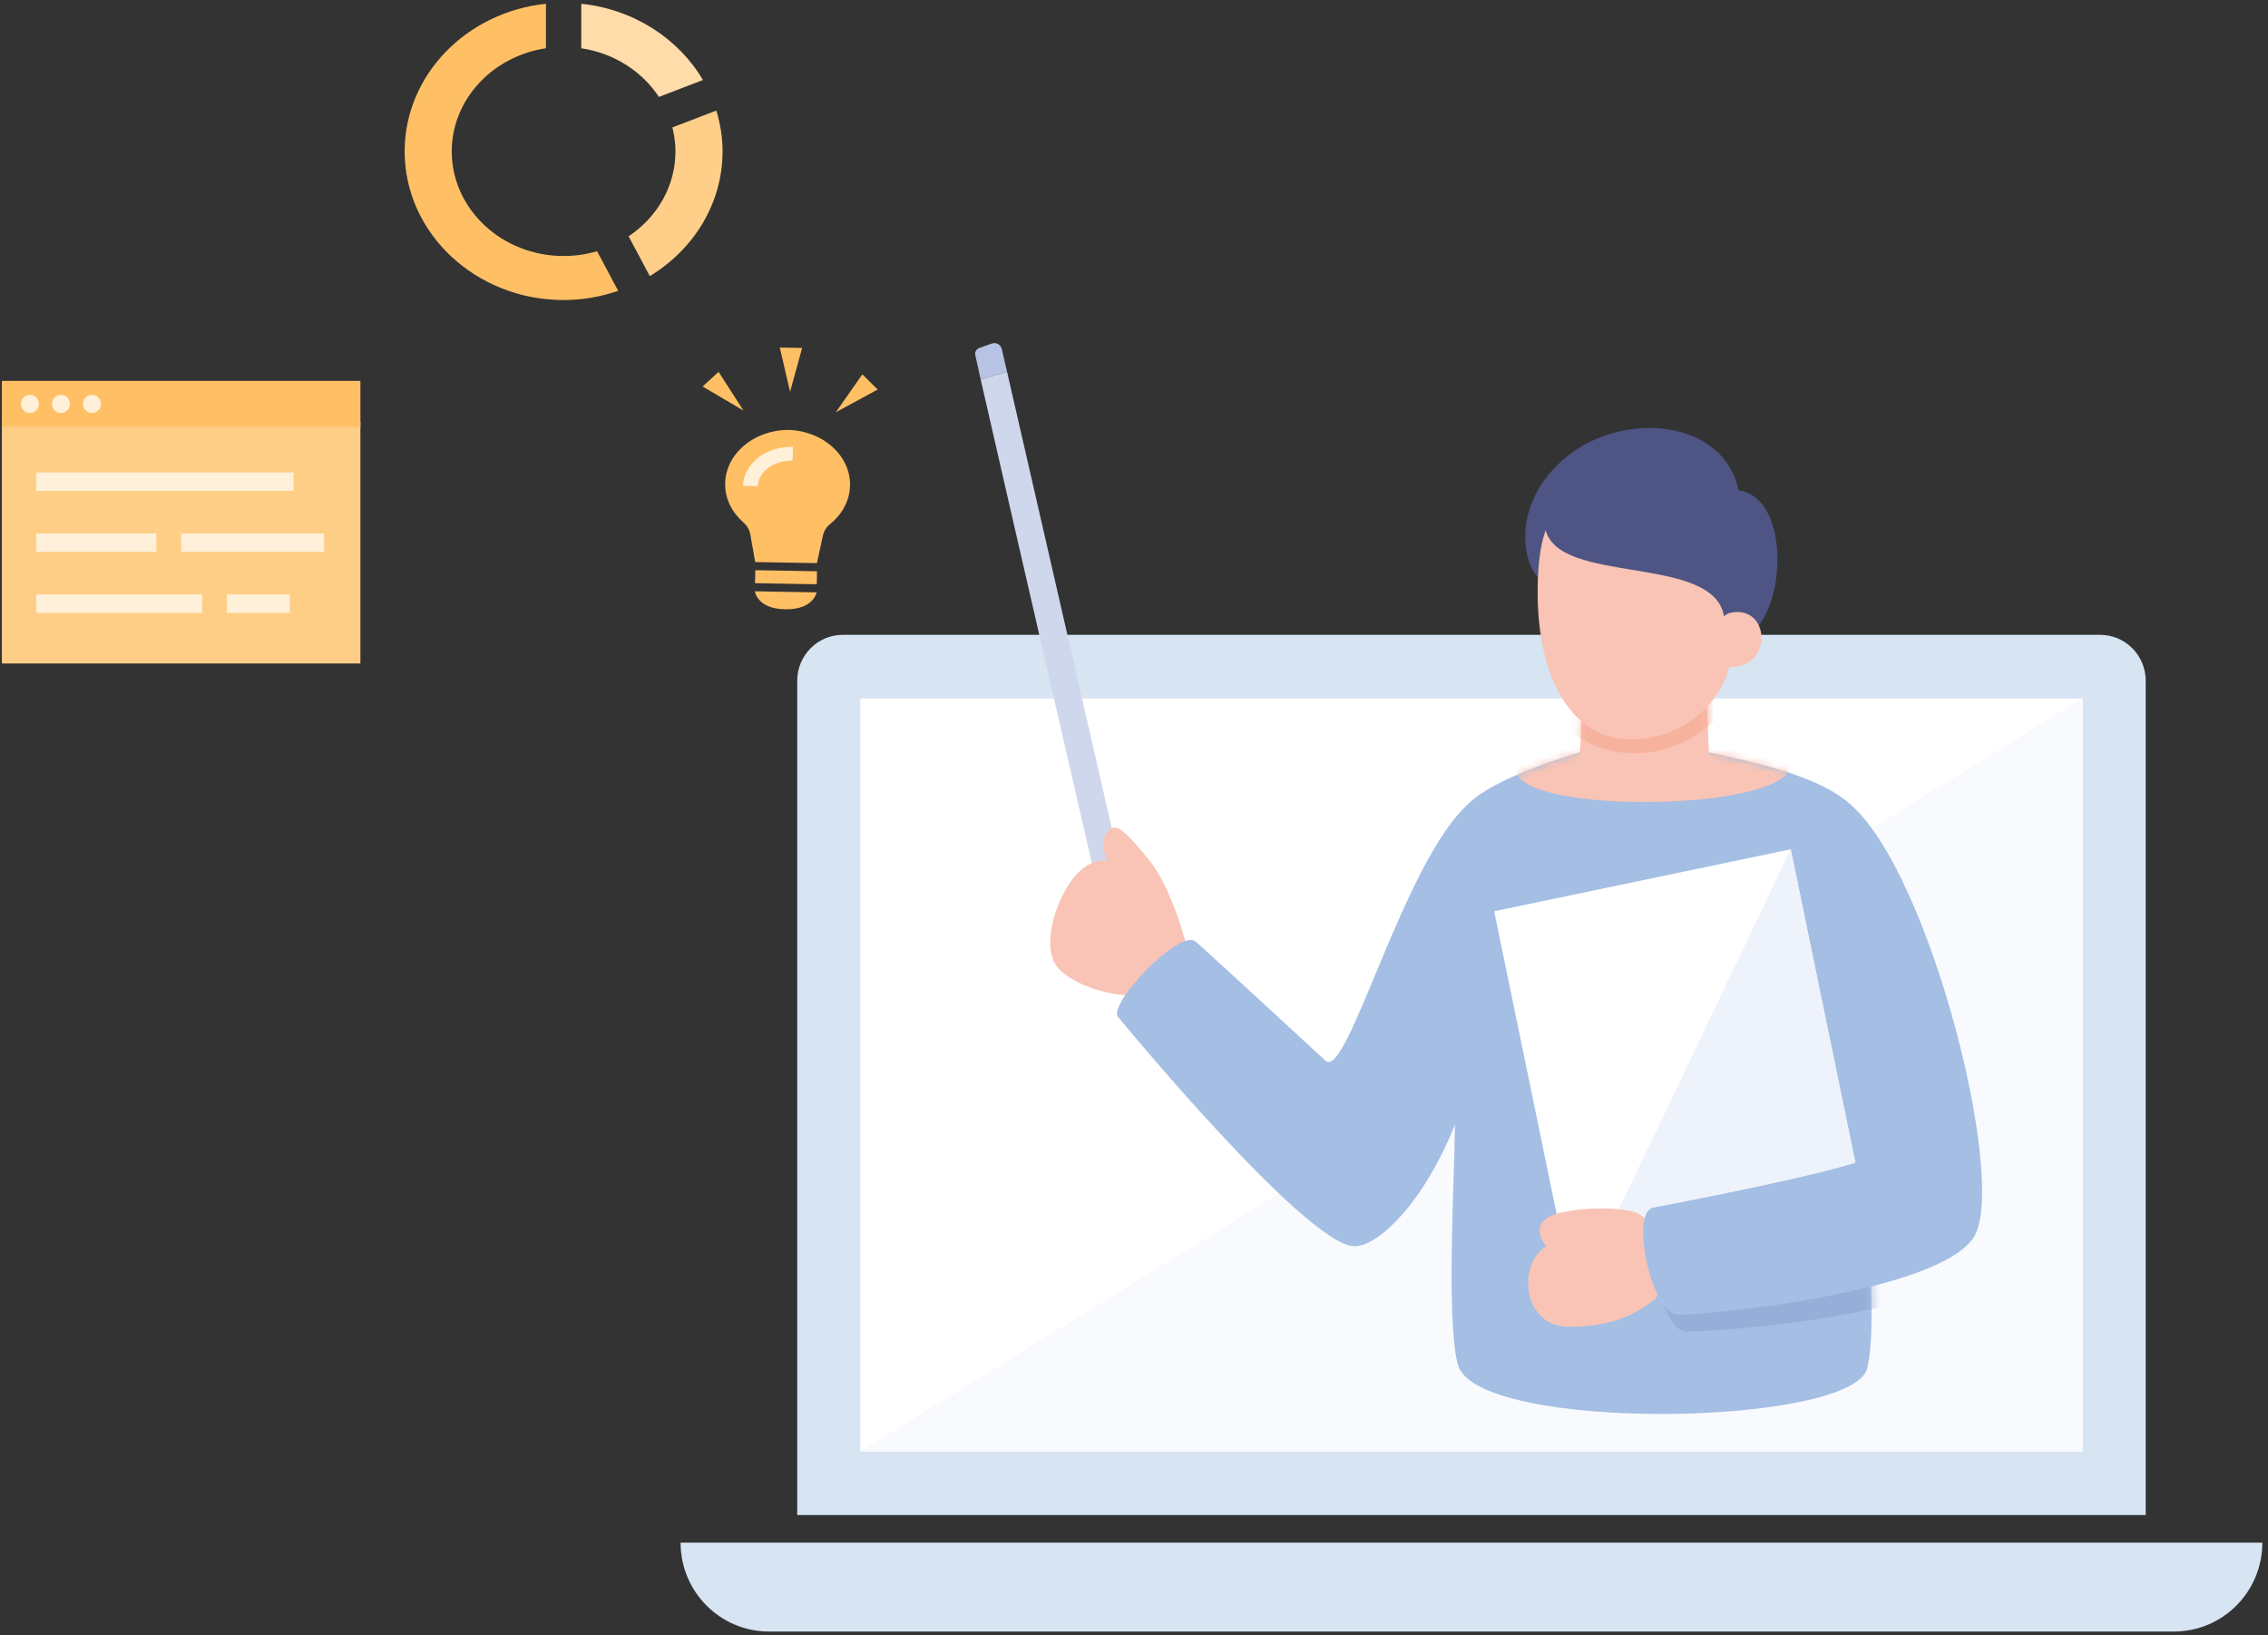 <svg width="301" height="217" viewBox="0 0 301 217" fill="none" xmlns="http://www.w3.org/2000/svg">
<rect x="0" y="0" width="301" height="217" fill="#333333" stroke="none"/>
<path d="M111.858 84.24H278.716C282.057 84.24 284.77 86.97 284.77 90.334V201.045H105.804V90.334C105.804 86.971 108.516 84.24 111.858 84.24Z" fill="#D7E4F2"/>
<path d="M276.4 92.68H114.173V192.605H276.4V92.68Z" fill="white"/>
<path d="M276.4 192.605H114.173L276.4 92.68V192.605Z" fill="#F8FAFD"/>
<path d="M90.323 204.701C90.323 211.217 95.572 216.5 102.045 216.5H288.528C295.002 216.5 300.25 211.217 300.25 204.701H90.323Z" fill="#D7E4F2"/>
<path d="M208.127 60.442C200.118 66.806 202.172 75.465 204.558 76.966C216.922 84.741 229.713 88.256 233.57 82.803C237.218 77.645 236.782 65.855 230.748 65.071C228.704 55.569 215.524 54.564 208.127 60.442Z" fill="#4E5584"/>
<path d="M228.195 100.129C232.846 101.193 242.634 103.223 246.111 107.357C249.614 111.506 251.991 128.045 251.593 152.372C251.552 154.89 247.922 159.364 248.006 161.757C248.296 170.027 248.765 177.256 247.838 181.484C246.113 189.343 195.959 190.145 193.481 181.085C191.886 175.236 193.081 155.016 193.081 150.042C193.081 130.9 190.536 111.137 194.933 106.629C198.143 103.338 207.852 100.342 210.043 99.725C212.867 98.931 223.772 99.117 228.195 100.128L228.195 100.129Z" fill="#A4BEE4"/>
<mask id="mask0_255_1083" style="mask-type:luminance" maskUnits="userSpaceOnUse" x="191" y="99" width="61" height="89">
<path d="M228.195 100.129C232.846 101.193 242.634 103.223 246.111 107.357C249.614 111.506 251.991 128.045 251.593 152.372C251.552 154.89 247.922 159.364 248.006 161.757C248.296 170.027 248.765 177.256 247.838 181.484C246.113 189.343 195.959 190.145 193.481 181.085C191.886 175.236 191.505 154.817 191.505 149.843C191.505 130.701 190.536 111.137 194.933 106.629C198.143 103.338 207.852 100.342 210.043 99.725C212.867 98.931 223.772 99.117 228.195 100.128L228.195 100.129Z" fill="white"/>
</mask>
<g mask="url(#mask0_255_1083)">
<path d="M223.958 176.694C228.629 176.694 258.111 174.481 262.786 167.272C267.57 159.893 257.637 119.157 249.587 111.888C245.036 107.778 244.153 110.466 244.626 114.277C245.029 117.517 254.332 154.555 251.945 155.338C247.589 157.498 220.848 162.839 220.848 162.839C217.697 163.389 220.378 177.012 223.958 176.693V176.694Z" fill="#96AFD9"/>
</g>
<mask id="mask1_255_1083" style="mask-type:luminance" maskUnits="userSpaceOnUse" x="192" y="99" width="60" height="89">
<path d="M228.195 100.129C232.846 101.193 242.634 103.223 246.111 107.357C249.614 111.506 251.991 128.045 251.593 152.372C251.552 154.89 247.922 159.364 248.006 161.757C248.296 170.027 248.765 177.256 247.838 181.484C246.113 189.343 195.959 190.145 193.481 181.085C191.886 175.236 193.081 155.016 193.081 150.042C193.081 130.9 190.536 111.137 194.933 106.629C198.143 103.338 207.852 100.342 210.043 99.725C212.867 98.931 223.772 99.117 228.195 100.128L228.195 100.129Z" fill="white"/>
</mask>
<g mask="url(#mask1_255_1083)">
<path d="M201.398 102.839C204.048 107.818 233.731 107.559 237.348 102.455C237.744 100.261 227.268 97.028 217.868 97.603C208.469 98.177 200.249 100.68 201.398 102.839V102.839Z" fill="#F9C4B5"/>
</g>
<path d="M237.658 112.695L198.301 120.924L208.996 172.746L248.352 164.517L237.658 112.695Z" fill="white"/>
<path d="M248.351 164.517L208.995 172.746L237.657 112.695L248.351 164.517Z" fill="#EEF2FB"/>
<path d="M205.209 165.38C201.326 167.794 202.041 176.056 208.24 176.056C214.439 176.056 217.294 174.143 219.479 172.521C221.665 170.899 220.744 162.411 217.194 160.942C214.808 159.955 207.643 160.279 205.53 161.496C203.022 162.942 205.209 165.38 205.209 165.38Z" fill="#F9C4B5"/>
<path d="M222.825 174.448C227.495 174.448 257.26 171.412 261.935 164.203C266.719 156.825 255.338 112.523 244.311 105.812C239.078 102.627 242.716 112.665 243.189 116.476C243.591 119.716 250.983 152.652 248.595 153.436C244.239 155.595 219.411 160.253 219.411 160.253C216.26 160.803 219.243 174.768 222.824 174.449L222.825 174.448Z" fill="#A4BEE4"/>
<path d="M226.425 88.407C226.425 88.407 226.672 98.889 226.881 101.113C227.017 102.557 209.66 102.677 209.66 100.233C209.788 98.473 210.01 91.538 210.01 91.538C210.113 89.334 226.203 85.278 226.425 88.407Z" fill="#F9C4B5"/>
<mask id="mask2_255_1083" style="mask-type:luminance" maskUnits="userSpaceOnUse" x="209" y="88" width="18" height="16">
<path d="M226.424 89.191C226.424 89.191 226.723 99.67 226.881 101.897C227.016 103.817 209.473 104.6 209.66 101.016C209.789 99.257 210.01 92.322 210.01 92.322C210.113 90.118 226.202 86.062 226.424 89.191H226.424Z" fill="white"/>
</mask>
<g mask="url(#mask2_255_1083)">
<path d="M231.553 90.064C224.312 105.495 200.864 103.706 202.132 79.033C202.542 71.047 205.681 65.373 214.669 64.879C225.747 64.269 235.368 77.763 231.553 90.064Z" fill="#F7B29E"/>
</g>
<path d="M229.601 88.071C228.509 93.383 222.938 98.552 215.602 98.064C208.558 97.595 203.594 89.856 204.106 76.711C204.408 68.945 206.817 64.227 215.397 63.937C225.973 63.579 232.414 74.821 229.601 88.071Z" fill="#F9C4B5"/>
<path d="M232.613 79.39C233.225 71.295 229.556 62.549 220.824 60.183C214.54 58.481 203.715 63.251 205.078 70.108C206.605 77.798 227.657 73.374 228.825 81.929C229.322 85.574 232.408 82.101 232.613 79.39Z" fill="#4E5584"/>
<path d="M229.626 88.504C235.343 88.631 234.966 80.17 229.622 81.324C227.116 81.865 227.484 88.456 229.626 88.504Z" fill="#F9C4B5"/>
<path d="M133.652 49.33L130.166 50.343L130.15 50.34C129.827 48.887 129.583 47.792 129.438 47.131C129.348 46.72 129.578 46.312 129.973 46.173L131.643 45.586C132.207 45.388 132.817 45.726 132.953 46.312L133.652 49.33Z" fill="#B7C3E4"/>
<path d="M149.212 117.142L149.285 117.198L146.363 120.833C146.363 120.833 133.638 65.699 130.15 50.341L130.166 50.343L133.652 49.331L149.212 117.142Z" fill="#CFD7ED"/>
<path d="M149.258 115.034C152.058 116.683 156.189 122.365 156.748 124.428C157.43 126.947 156.621 130.032 154.138 131.398C151.18 133.025 143.94 131.79 140.683 128.737C138.35 126.549 139.763 121.907 140.245 120.604C140.864 118.934 143.76 111.798 149.258 115.034V115.034Z" fill="#F9C4B5"/>
<path d="M157.633 126.131C157.633 126.131 155.774 118.206 152.555 114.204C150.52 111.672 149.003 110.028 148.181 109.847C146.588 109.496 145.405 112.724 147.756 115.345C150.219 118.09 156.701 128.945 157.633 126.131Z" fill="#F9C4B5"/>
<path d="M148.39 134.953C146.978 133.214 156.613 123.138 158.687 124.954C161.183 127.139 175.926 140.767 175.926 140.767C178.842 143.347 186.292 114.203 194.932 106.629C198.016 103.926 199.533 127.487 195.05 143.454C191.093 157.55 183.296 165.598 179.637 165.364C173.054 164.943 148.39 134.953 148.39 134.953V134.953Z" fill="#A4BEE4"/>
<path d="M47.833 55.971H0.25V88.045H47.833V55.971Z" fill="#FFCE86"/>
<path d="M38.957 62.692H4.816V65.135H38.957V62.692Z" fill="#FFF0D9"/>
<path d="M20.747 70.786H4.816V73.229H20.747V70.786Z" fill="#FFF0D9"/>
<path d="M43.008 70.786H24.042V73.229H43.008V70.786Z" fill="#FFF0D9"/>
<path d="M26.817 78.879H4.816V81.323H26.817V78.879Z" fill="#FFF0D9"/>
<path d="M38.455 78.879H30.111V81.323H38.455V78.879Z" fill="#FFF0D9"/>
<path d="M47.833 50.546H0.25V56.655H47.833V50.546Z" fill="#FFC065"/>
<path d="M3.973 54.801C4.632 54.801 5.166 54.263 5.166 53.6C5.166 52.938 4.632 52.4 3.973 52.4C3.315 52.4 2.781 52.938 2.781 53.6C2.781 54.263 3.315 54.801 3.973 54.801Z" fill="#FFF0D9"/>
<path d="M9.284 53.6C9.284 54.263 8.75 54.801 8.091 54.801C7.433 54.801 6.899 54.263 6.899 53.6C6.899 52.938 7.433 52.4 8.091 52.4C8.75 52.4 9.284 52.938 9.284 53.6Z" fill="#FFF0D9"/>
<path d="M13.403 53.6C13.403 54.263 12.869 54.801 12.21 54.801C11.552 54.801 11.018 54.263 11.018 53.6C11.018 52.938 11.552 52.4 12.21 52.4C12.869 52.4 13.403 52.938 13.403 53.6Z" fill="#FFF0D9"/>
<path d="M104.322 74.656L100.226 74.584L99.585 70.948C99.477 70.334 99.169 69.76 98.68 69.337C97.17 68.031 96.237 66.234 96.24 64.25C96.248 60.265 100.022 57.041 104.671 57.049C109.316 57.202 112.961 60.555 112.81 64.537C112.735 66.521 111.731 68.283 110.17 69.536C109.665 69.942 109.335 70.505 109.203 71.115L108.418 74.727L104.322 74.656Z" fill="#FFC065"/>
<path d="M100.185 78.465L108.378 78.606C108.378 78.606 107.974 80.916 104.214 80.852C100.455 80.787 100.185 78.465 100.185 78.465Z" fill="#FFC065"/>
<path d="M100.241 75.663L100.206 77.387L108.398 77.529L108.432 75.805L100.241 75.663Z" fill="#FFC065"/>
<path d="M104.973 46.146L103.492 46.121L104.857 51.988L106.454 46.172L104.973 46.146Z" fill="#FFC065"/>
<path d="M115.465 50.683L114.445 49.678L110.93 54.703L116.484 51.688L115.465 50.683Z" fill="#FFC065"/>
<path d="M95.367 49.347L94.308 50.316L93.25 51.285L98.681 54.49L95.367 49.347Z" fill="#FFC065"/>
<path d="M100.56 64.528L98.603 64.463C98.714 61.5 101.716 59.182 105.252 59.303L105.183 61.133C102.745 61.061 100.633 62.574 100.56 64.528Z" fill="#FFF0D9"/>
<path d="M77.144 6.405C81.501 7.055 85.224 9.478 87.447 12.862L93.291 10.615C90.057 5.123 84.108 1.223 77.144 0.5V6.405Z" fill="#FFDCA9"/>
<path d="M79.241 33.336C77.838 33.748 76.347 33.971 74.8 33.971C66.614 33.971 59.955 27.746 59.955 20.093C59.955 13.188 65.383 7.461 72.456 6.405V0.5C61.924 1.595 53.705 9.959 53.705 20.093C53.705 30.968 63.167 39.815 74.8 39.815C77.348 39.815 79.781 39.369 82.044 38.591L79.241 33.336Z" fill="#FFC065"/>
<path d="M89.236 16.912C89.494 17.936 89.645 18.997 89.645 20.092C89.645 24.735 87.185 28.843 83.429 31.363L86.241 36.638C92.042 33.12 95.895 27.025 95.895 20.093C95.895 18.211 95.595 16.397 95.066 14.672L89.236 16.912Z" fill="#FFCF89"/>
</svg>
